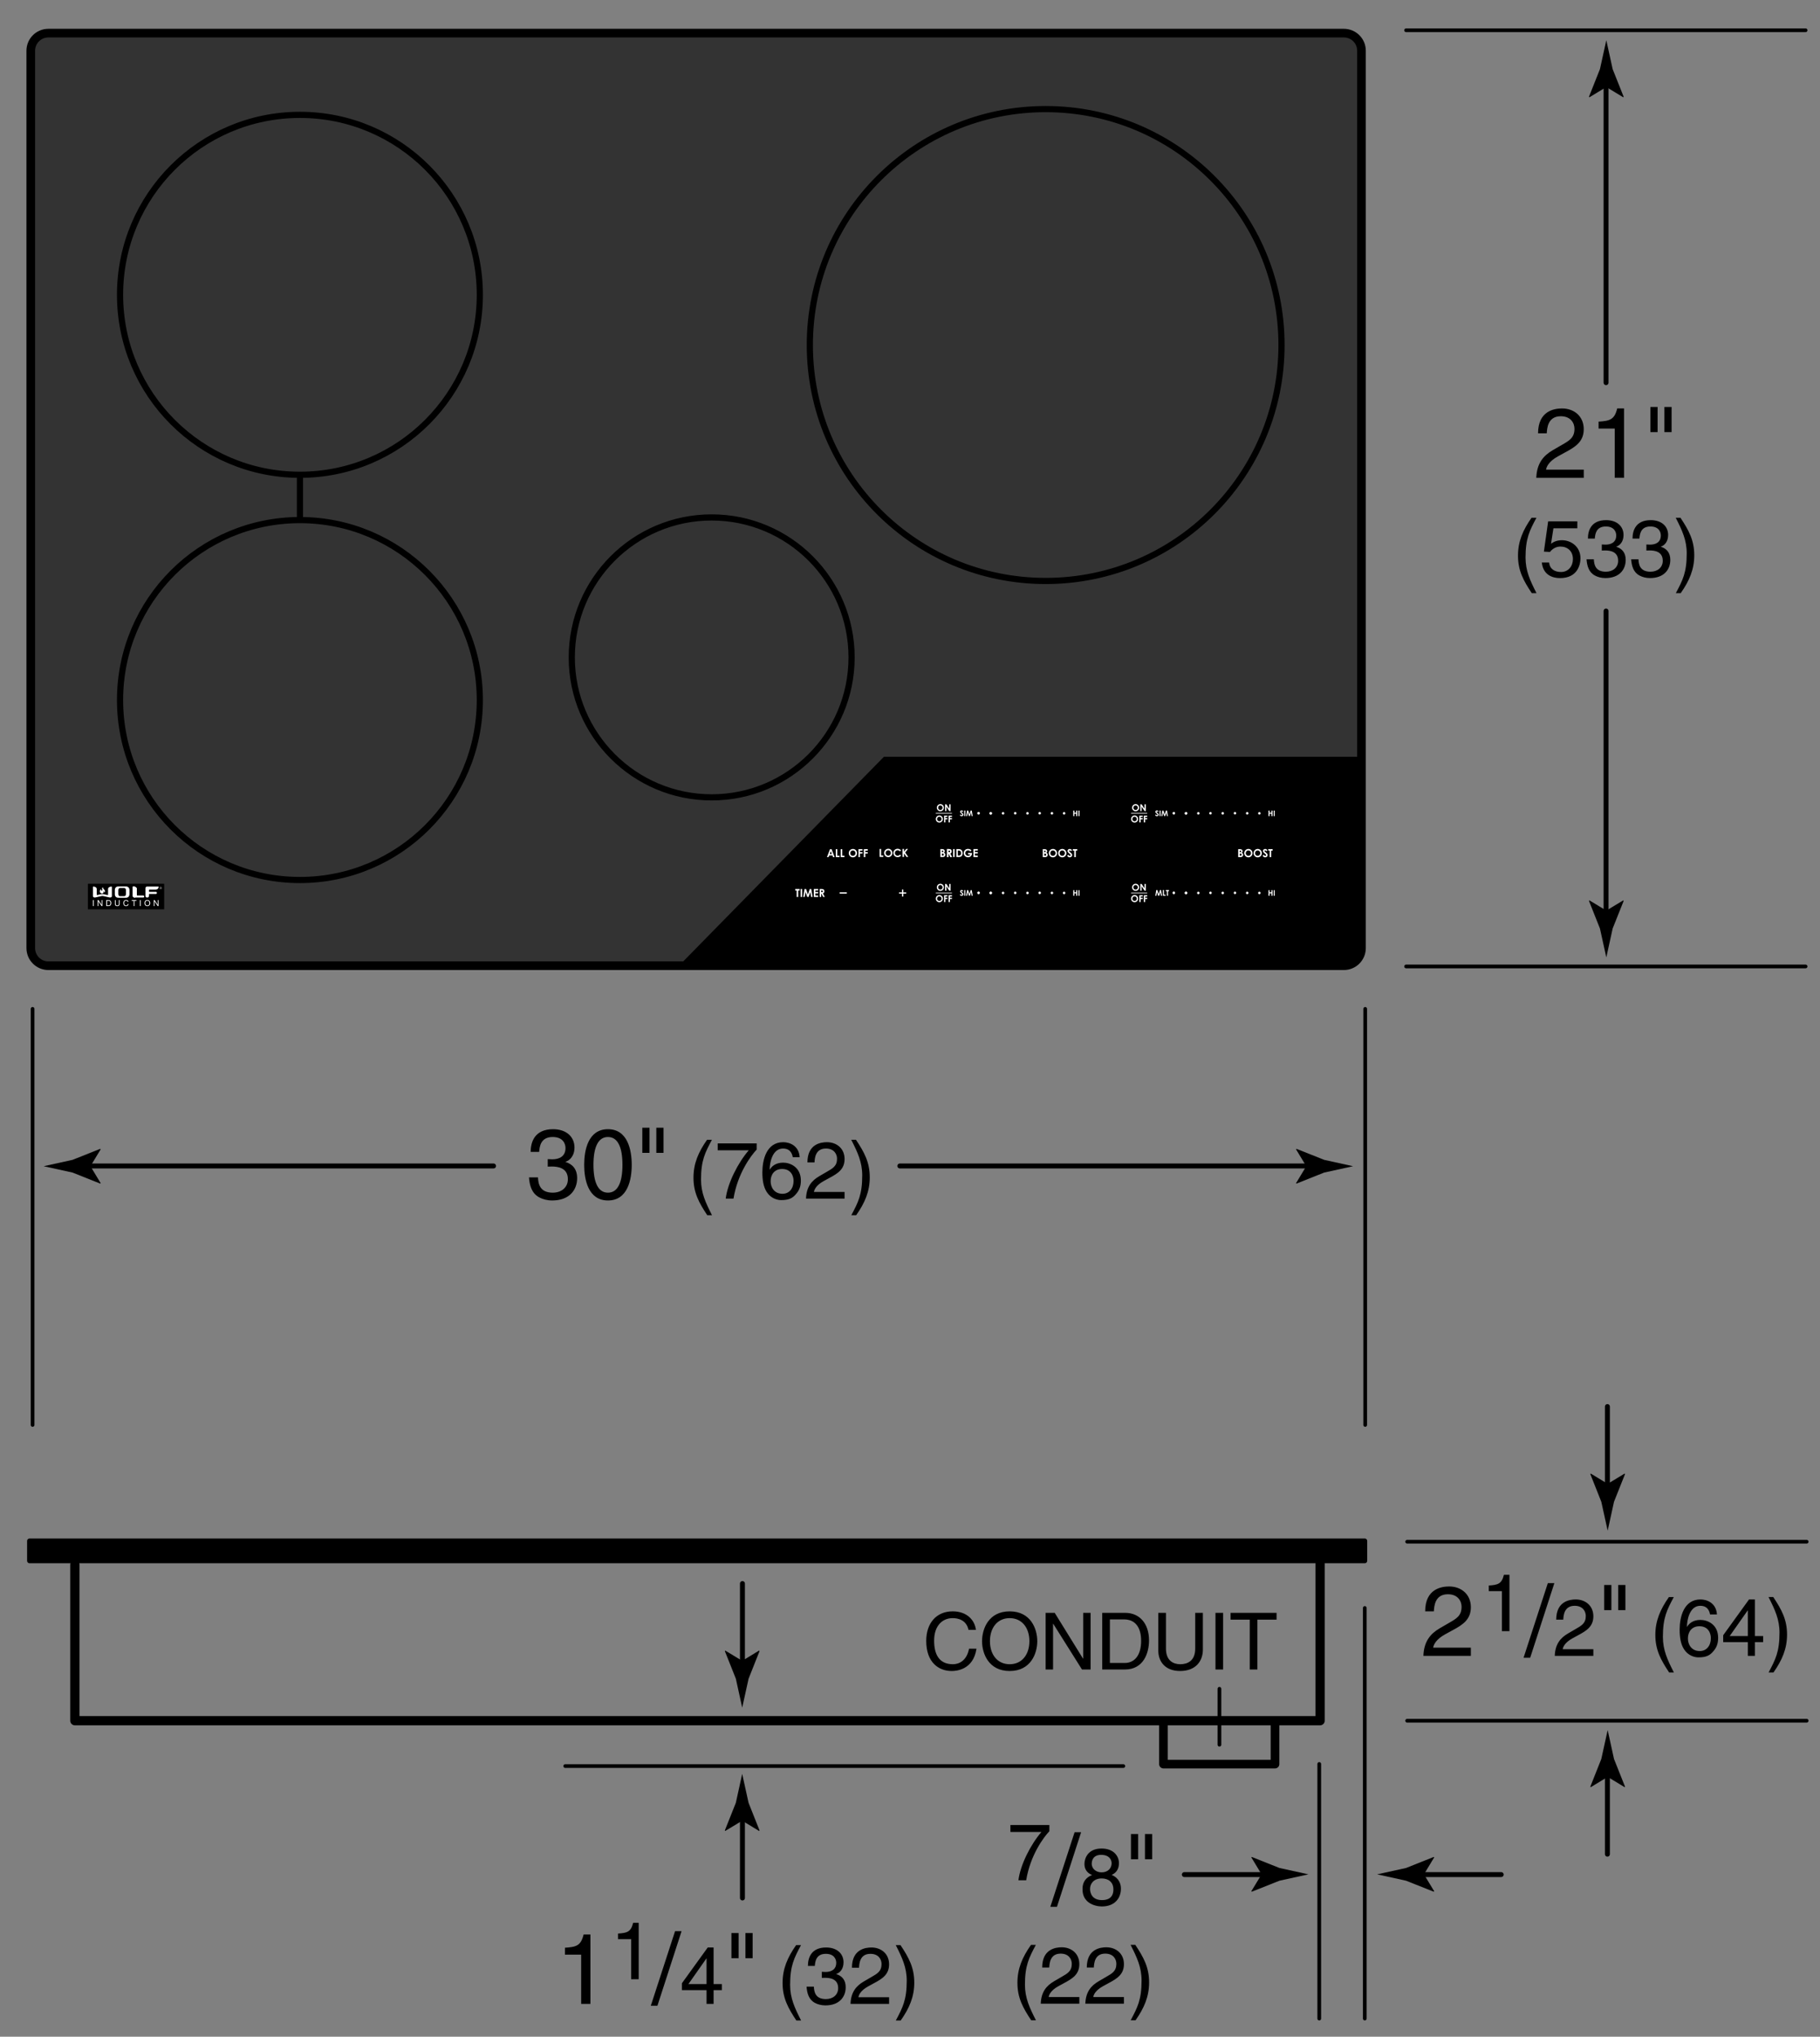 <svg xmlns="http://www.w3.org/2000/svg" width="147.5" height="165"><rect width="100%" height="100%" fill="#808080" stroke="none"/><path fill="#333" stroke="#000" stroke-width=".7" stroke-linecap="round" stroke-linejoin="round" stroke-miterlimit="10" d="M110.34 76.808c0 .787-.638 1.427-1.425 1.427H3.919c-.788 0-1.425-.64-1.425-1.427V4.109c0-.788.638-1.425 1.425-1.425h104.996c.787 0 1.425.638 1.425 1.425v72.699z"/><polygon points="110.33,61.31 71.635,61.31 55.063,78.201 109.588,78.201 110.301,77.408"/><rect x="7.125" y="71.595" fill-rule="evenodd" clip-rule="evenodd" width="6.18" height="2.072"/><path fill="#FFF" d="M12.924 71.939c0-.05.042-.093.095-.093.05 0 .093.042.093.093 0 .052-.042.095-.093.095-.053 0-.095-.043-.095-.095zm.172 0c0-.044-.033-.08-.077-.08-.046 0-.079.035-.079.08 0 .046.033.084.079.084.044 0 .077-.038.077-.084zm-.031.054h-.016l-.029-.05h-.025v.05h-.011v-.104h.044c.029 0 .039.01.039.027 0 .021-.016.027-.033.027l.031.05zm-.05-.058c.016 0 .037.003.037-.02 0-.017-.012-.019-.025-.019h-.031v.039h.019z"/><path fill-rule="evenodd" clip-rule="evenodd" fill="#FFF" d="M8.335 71.875s-.004.076.075.156c.078.082.167.173.05.289 0 0 .012-.077-.037-.113 0 0-.021-.012-.025.011-.005.025.02.139-.098.163-.116.023-.176-.07-.176-.07s-.101-.136.064-.281c0 0-.002.111.042.126.042.014.064-.038.064-.038s.002-.063-.018-.128c-.02-.065.059-.115.059-.115z"/><path fill-rule="evenodd" clip-rule="evenodd" fill="#FFF" d="M9.02 71.823c-.044 0-.263.031-.263.206v.448s.006.044-.054.027c-.06-.018-.319-.067-.319-.067s-.031-.004-.085-.004c-.054 0-.085.004-.085.004s-.259.049-.319.067c-.06.018-.054-.027-.054-.027v-.448c0-.175-.218-.206-.263-.206-.046 0-.046.029-.046.029v.749s0 .112.165.112c0 0 .367-.081.458-.104.089-.021.127-.023.145-.023.017 0 .056.002.145.023.089.022.46.104.46.104.163 0 .163-.112.163-.112v-.749c-.002 0-.002-.029-.048-.029zM11.108 72.548s-.029.002-.029-.04v-.486c0-.177-.218-.2-.263-.2-.048 0-.048.029-.048.029v.749s0 .112.165.112"/><path fill-rule="evenodd" clip-rule="evenodd" fill="#FFF" d="M11.108 72.548s-.029.002-.029-.04v-.486c0-.177-.218-.2-.263-.2-.048 0-.048.029-.048.029v.749s0 .112.165.112"/><path fill-rule="evenodd" clip-rule="evenodd" fill="#FFF" d="M11.108 72.548s-.029.002-.029-.04v-.486c0-.177-.218-.2-.263-.2-.048 0-.048.029-.048.029v.749s0 .112.165.112h.687s.067 0 .067-.081c0-.085-.067-.085-.067-.085h-.512zM12.646 72.42h-.538c-.033 0-.033.031-.033.031v.135s0 .127-.145.127c-.143 0-.143-.127-.143-.127v-.616c0-.147.128-.147.128-.147h.907s.035 0 .035.039c0 .033-.037.207-.248.207l-.5.001c-.033 0-.033.022-.033.022v.141c0 .022.02.02.02.02h.551s.067 0 .067.084c-.001.083-.068.083-.068.083z"/><path fill="#FFF" d="M10.491 72.436s.014.295-.282.295H9.59c-.298 0-.284-.295-.284-.295v-.325s-.014-.298.284-.298h.619c.296 0 .282.298.282.298v.325zm-.284-.308c0-.029 0-.189-.155-.189h-.309c-.155 0-.155.161-.155.189v.286c0 .031 0 .189.155.189h.309c.157 0 .155-.159.155-.189v-.286z"/><g><path fill="#FFF" d="M7.529 73.403v-.485h.066v.485h-.066zM7.914 73.403v-.485h.065l.257.381v-.381h.06v.485h-.065l-.255-.382v.382h-.062zM8.612 73.403v-.485h.168c.039 0 .067.002.087.006.029.006.052.019.071.036.025.02.044.048.058.082.012.033.02.072.02.115 0 .037-.006.07-.014.099-.008.028-.02.051-.033.07-.014.019-.029.033-.044.044-.016.01-.037.02-.058.024-.023.006-.05.008-.078.008h-.177zm.066-.058h.104c.031 0 .056-.002.075-.009.018-.006.033-.014.044-.026.014-.013.025-.034.035-.06.008-.026.012-.056.012-.093 0-.051-.008-.09-.025-.118-.016-.026-.037-.046-.06-.055-.018-.006-.046-.01-.083-.01h-.102v.371zM9.631 72.917h.064v.28c0 .048-.006.088-.018.117-.01.029-.029.052-.058.07-.029.019-.067.026-.114.026s-.083-.007-.112-.023-.05-.038-.062-.067c-.014-.03-.019-.07-.019-.123v-.28h.063v.28c0 .042.006.073.012.093.008.019.021.036.041.048.02.01.042.015.072.015.046 0 .081-.011.101-.033.021-.021.031-.062.031-.123v-.28zM10.356 73.232l.066.016c-.014.054-.039.095-.074.122-.035.027-.077.041-.127.041-.052 0-.095-.009-.128-.031-.033-.021-.06-.053-.077-.094-.016-.04-.025-.082-.025-.128 0-.051.011-.095.029-.134.02-.037.048-.067.083-.085.037-.02.076-.031.118-.031.05 0 .091.013.124.038.033.026.056.059.07.105l-.064.015c-.012-.037-.029-.061-.05-.078-.021-.016-.048-.023-.079-.023-.039 0-.07.008-.095.026-.025.018-.042.042-.052.073-.012.03-.016.061-.016.092 0 .042.006.078.018.109.012.031.031.054.056.069.025.016.054.023.083.023.037 0 .068-.01.091-.031.024-.022.041-.052.049-.094zM10.832 73.403v-.429h-.161v-.057h.387v.057h-.162v.429h-.064zM11.342 73.403v-.485h.063v.485h-.063zM11.708 73.167c0-.083.023-.145.064-.191.044-.046.101-.068.168-.068.046 0 .085.012.122.033.037.022.063.051.083.09s.029.081.029.13-.009.094-.031.132c-.02.039-.048.067-.085.088-.035.021-.076.03-.118.03-.044 0-.085-.009-.122-.032-.037-.022-.064-.052-.083-.092-.018-.037-.027-.079-.027-.12zm.065 0c0 .058.015.104.048.138.031.036.069.051.118.051s.089-.016.12-.051c.031-.034.046-.083.046-.145 0-.039-.006-.073-.02-.104-.014-.029-.033-.052-.058-.068-.027-.017-.056-.024-.089-.024-.044 0-.083.014-.116.045-.031.033-.049.086-.049.158zM12.463 73.403v-.485h.066l.255.381v-.381h.062v.485h-.065l-.257-.382v.382h-.061z"/></g><g fill="none" stroke="#000" stroke-width=".5" stroke-linejoin="round" stroke-miterlimit="10"><path stroke-linecap="round" d="M38.887 23.884c0-8.051-6.528-14.578-14.58-14.578-8.051 0-14.578 6.527-14.578 14.578s6.527 14.579 14.578 14.579c8.052 0 14.58-6.527 14.58-14.579h0zM38.887 56.713c0-8.052-6.528-14.579-14.58-14.579-8.051 0-14.578 6.527-14.578 14.579 0 8.051 6.527 14.579 14.578 14.579 8.052 0 14.58-6.528 14.58-14.579h0zM69.016 53.257c0-6.263-5.077-11.338-11.339-11.338-6.262 0-11.338 5.076-11.338 11.338s5.077 11.339 11.338 11.339c6.262 0 11.339-5.076 11.339-11.339h0zM103.859 27.953c0-10.558-8.558-19.115-19.113-19.115-10.557 0-19.114 8.557-19.114 19.115 0 10.555 8.557 19.113 19.114 19.113 10.556 0 19.113-8.558 19.113-19.113h0z"/><line x1="24.308" y1="42.12" x2="24.308" y2="38.463"/></g><g fill="#FFF"><path fill-rule="evenodd" clip-rule="evenodd" d="M66.429 72.018h.13c.071 0 .122.008.152.021.031.013.055.033.074.062.019.03.027.065.027.104 0 .043-.01.079-.029.106-.021.03-.051.051-.092.065l.152.288h-.134l-.146-.274h-.011v.274h-.124v-.646zm.124.255h.039c.039 0 .065-.007.081-.016.014-.012.021-.028.021-.051 0-.016-.002-.028-.012-.038-.006-.009-.015-.019-.029-.02-.01-.005-.034-.01-.065-.01h-.034v.135z"/><polygon fill-rule="evenodd" clip-rule="evenodd" points="65.954,72.018 66.306,72.018 66.306,72.139 66.076,72.139 66.076,72.258 66.306,72.258 66.306,72.376 66.076,72.376 66.076,72.545 66.306,72.545 66.306,72.666 65.954,72.666"/><polygon fill-rule="evenodd" clip-rule="evenodd" points="65.206,72.018 65.327,72.018 65.476,72.471 65.627,72.018 65.746,72.018 65.855,72.666 65.737,72.666 65.666,72.258 65.53,72.666 65.421,72.666 65.287,72.258 65.215,72.666 65.095,72.666"/><rect x="64.883" y="72.018" fill-rule="evenodd" clip-rule="evenodd" width=".122" height=".648"/><polyline fill-rule="evenodd" clip-rule="evenodd" points="64.565,72.142 64.451,72.142 64.451,72.018 64.807,72.018 64.807,72.142 64.691,72.142 64.691,72.666 64.565,72.666"/><polygon fill-rule="evenodd" clip-rule="evenodd" points="73.44,72.294 73.202,72.294 73.202,72.062 73.099,72.062 73.099,72.294 72.86,72.294 72.86,72.398 73.099,72.398 73.099,72.635 73.202,72.635 73.202,72.398 73.44,72.398"/><rect x="68.049" y="72.29" fill-rule="evenodd" clip-rule="evenodd" width=".582" height=".104"/><path d="M67.268 68.793h.125l.248.646h-.126l-.049-.136h-.265l-.051.136h-.129l.247-.646zm.063.17l-.086.223h.172l-.086-.223zM67.736 68.793h.123v.527h.18v.119h-.303v-.646zM68.132 68.793h.123v.527h.179v.119h-.302v-.646zM69.123 68.777c.09 0 .17.032.235.097.067.068.099.149.099.244 0 .093-.032.172-.098.24-.063.065-.143.097-.236.097-.096 0-.178-.035-.242-.1-.062-.066-.095-.148-.095-.239 0-.06.014-.118.043-.169.03-.053.073-.096.123-.123.055-.033.11-.047.171-.047zm-.002.12c-.06 0-.11.021-.151.061-.041.042-.061.095-.061.159 0 .07.025.128.076.17.041.032.086.048.137.048.059 0 .108-.021.151-.063.039-.042.06-.095.06-.158 0-.06-.021-.114-.06-.156-.042-.04-.092-.061-.152-.061zM69.575 68.793h.32v.119h-.2v.118h.2v.119h-.2v.29h-.12v-.646zM70.006 68.793h.321v.119h-.198v.118h.198v.119h-.198v.29h-.123v-.646z"/><g><path fill-rule="evenodd" clip-rule="evenodd" d="M77.812 65.767c0 .021.006.044.02.064.017.021.047.054.097.093.026.021.042.038.048.046.01.012.012.021.012.033 0 .009-.005.021-.014.028-.011.009-.022.014-.039.014-.028 0-.053-.021-.075-.06l-.071.043c.017.035.037.058.06.075.025.016.054.023.085.023.041 0 .075-.012.1-.037.027-.023.039-.053.039-.091 0-.021-.003-.035-.01-.053-.008-.017-.02-.033-.038-.051-.006-.007-.027-.023-.061-.051-.034-.03-.054-.048-.061-.058-.008-.007-.01-.014-.01-.023 0-.007.005-.014.012-.019.006-.007.016-.009.028-.009.023 0 .045.016.067.046l.065-.056c-.025-.028-.046-.046-.067-.058-.02-.01-.042-.017-.064-.017-.036 0-.065.012-.087.035-.025.025-.036.053-.036.083z"/><rect x="78.15" y="65.663" fill-rule="evenodd" clip-rule="evenodd" width=".086" height=".452"/><polygon fill-rule="evenodd" clip-rule="evenodd" points="78.376,65.663 78.298,66.115 78.382,66.115 78.432,65.83 78.528,66.115 78.602,66.115 78.697,65.83 78.746,66.115 78.829,66.115 78.753,65.663 78.671,65.663 78.562,65.979 78.461,65.663"/><circle fill-rule="evenodd" clip-rule="evenodd" cx="79.308" cy="65.89" r=".101"/><path d="M79.408 65.89c0-.057-.043-.104-.1-.104s-.102.046-.102.104"/><circle fill-rule="evenodd" clip-rule="evenodd" cx="80.294" cy="65.89" r=".101"/><circle cx="80.294" cy="65.89" r=".101"/><circle fill-rule="evenodd" clip-rule="evenodd" cx="81.292" cy="65.89" r=".101"/><circle fill-rule="evenodd" clip-rule="evenodd" cx="82.277" cy="65.884" r=".102"/><circle fill-rule="evenodd" clip-rule="evenodd" cx="83.27" cy="65.89" r=".102"/><circle fill-rule="evenodd" clip-rule="evenodd" cx="84.26" cy="65.882" r=".102"/><circle fill-rule="evenodd" clip-rule="evenodd" cx="85.253" cy="65.888" r=".102"/><circle fill-rule="evenodd" clip-rule="evenodd" cx="86.239" cy="65.89" r=".101"/><polygon fill-rule="evenodd" clip-rule="evenodd" points="86.981,65.666 86.981,66.118 87.069,66.118 87.069,65.92 87.219,65.92 87.219,66.118 87.309,66.118 87.309,65.666 87.219,65.666 87.219,65.837 87.069,65.837 87.069,65.666"/><rect x="87.402" y="65.666" fill-rule="evenodd" clip-rule="evenodd" width=".086" height=".452"/><g><path d="M76.211 65.145c.077 0 .144.025.201.083.055.056.084.125.084.207 0 .08-.029.146-.084.202-.055.055-.121.083-.201.083-.082 0-.151-.028-.205-.086-.054-.055-.083-.125-.083-.201 0-.051.014-.102.04-.147.026-.042.061-.078.105-.104.044-.025.092-.037.143-.037zm-.002.103c-.049 0-.093.019-.127.05-.034.038-.052.084-.052.137 0 .06.023.106.065.144.035.028.075.042.116.042.051 0 .093-.019.127-.053.035-.038.053-.082.053-.135 0-.051-.019-.096-.053-.132-.035-.035-.078-.053-.129-.053zM76.594 65.159h.101l.236.36v-.36h.104v.548h-.1l-.236-.36v.36h-.104v-.548zM76.128 66.062c.077 0 .143.028.199.083.056.056.085.125.085.207 0 .08-.029.149-.085.204-.053.056-.121.084-.199.084-.084 0-.151-.031-.207-.086-.053-.058-.081-.125-.081-.204 0-.051.012-.1.039-.144.024-.044.06-.079.104-.104.044-.027.093-.04.145-.04zm-.003.102c-.049 0-.093.019-.127.053s-.051.082-.051.134c0 .063.021.109.066.144.032.028.071.042.116.042.049 0 .09-.017.128-.053.033-.038.052-.08.052-.133 0-.051-.02-.098-.054-.134-.037-.034-.08-.053-.13-.053zM76.511 66.075h.274v.103h-.169v.1h.169v.1h-.169v.249h-.104v-.552zM76.878 66.075h.272v.103h-.169v.1h.169v.1h-.169v.249h-.104v-.552z"/><rect x="75.841" y="65.863" width="1.31" height=".055"/></g></g><g><path fill-rule="evenodd" clip-rule="evenodd" d="M93.636 65.767c0 .021.007.044.021.064.016.021.047.054.097.093.026.021.042.038.048.046.01.012.012.021.012.033 0 .009-.004.021-.014.028-.01.009-.021.014-.038.014-.028 0-.054-.021-.075-.06l-.07.043c.016.035.036.058.059.075.025.016.055.023.086.023.041 0 .075-.012.1-.037.027-.023.039-.053.039-.091 0-.021-.004-.035-.01-.053-.01-.017-.021-.033-.038-.051-.006-.007-.027-.023-.062-.051-.033-.03-.054-.048-.061-.058-.008-.007-.01-.014-.01-.023 0-.007.005-.014.012-.019.007-.007.017-.009.028-.009.022 0 .046.016.066.046l.065-.056c-.025-.028-.046-.046-.067-.058-.019-.01-.042-.017-.063-.017-.036 0-.064.012-.088.035-.026.025-.037.053-.037.083z"/><rect x="93.975" y="65.663" fill-rule="evenodd" clip-rule="evenodd" width=".086" height=".452"/><polygon fill-rule="evenodd" clip-rule="evenodd" points="94.201,65.663 94.123,66.115 94.206,66.115 94.256,65.83 94.352,66.115 94.427,66.115 94.521,65.83 94.57,66.115 94.654,66.115 94.578,65.663 94.495,65.663 94.387,65.979 94.285,65.663"/><circle fill-rule="evenodd" clip-rule="evenodd" cx="95.132" cy="65.89" r=".101"/><path d="M95.232 65.89c0-.057-.043-.104-.1-.104s-.102.046-.102.104"/><circle fill-rule="evenodd" clip-rule="evenodd" cx="96.119" cy="65.89" r=".102"/><circle cx="96.119" cy="65.89" r=".102"/><circle fill-rule="evenodd" clip-rule="evenodd" cx="97.117" cy="65.89" r=".101"/><circle fill-rule="evenodd" clip-rule="evenodd" cx="98.102" cy="65.884" r=".101"/><circle fill-rule="evenodd" clip-rule="evenodd" cx="99.094" cy="65.89" r=".102"/><path fill-rule="evenodd" clip-rule="evenodd" d="M100.084 65.78c-.054 0-.098.046-.098.104 0 .054.044.1.098.1.058 0 .104-.045.104-.1 0-.057-.046-.104-.104-.104z"/><circle fill-rule="evenodd" clip-rule="evenodd" cx="101.077" cy="65.888" r=".102"/><circle fill-rule="evenodd" clip-rule="evenodd" cx="102.064" cy="65.89" r=".1"/><polygon fill-rule="evenodd" clip-rule="evenodd" points="102.806,65.666 102.806,66.118 102.895,66.118 102.895,65.92 103.044,65.92 103.044,66.118 103.133,66.118 103.133,65.666 103.044,65.666 103.044,65.837 102.895,65.837 102.895,65.666"/><rect x="103.228" y="65.666" fill-rule="evenodd" clip-rule="evenodd" width=".086" height=".452"/><g><path d="M92.035 65.145c.078 0 .145.025.201.083.056.056.084.125.084.207 0 .08-.028.146-.084.202-.055.055-.12.083-.201.083-.08 0-.15-.028-.204-.086-.054-.055-.083-.125-.083-.201 0-.051.014-.102.039-.147.026-.042.061-.078.105-.104.044-.025.092-.037.143-.037zm-.002.103c-.049 0-.092.019-.126.05-.034.038-.052.084-.052.137 0 .06.023.106.064.144.035.028.074.042.115.042.052 0 .094-.019.129-.053.034-.038.053-.082.053-.135 0-.051-.019-.096-.053-.132-.036-.035-.079-.053-.13-.053zM92.418 65.159h.102l.235.36v-.36h.104v.548h-.1l-.235-.36v.36h-.105v-.548zM91.953 66.062c.076 0 .143.028.199.083.056.056.084.125.084.207 0 .08-.028.149-.084.204-.054.056-.121.084-.199.084-.084 0-.151-.031-.207-.086-.054-.058-.08-.125-.08-.204 0-.051.012-.1.038-.144.024-.044.06-.079.104-.104.044-.027.092-.04.145-.04zm-.004.102c-.049 0-.092.019-.127.053s-.051.082-.051.134c0 .063.021.109.064.144.033.028.072.042.117.042.049 0 .09-.017.127-.053.033-.038.053-.08.053-.133 0-.051-.02-.098-.055-.134-.034-.034-.077-.053-.128-.053zM92.336 66.075h.273v.103h-.17v.1h.17v.1h-.17v.249h-.104v-.552zM92.703 66.075h.272v.103h-.169v.1h.169v.1h-.169v.249h-.104v-.552z"/><rect x="91.666" y="65.863" width="1.31" height=".055"/></g></g><g><path d="M93.709 72.107h.088l.107.325.108-.325h.085l.078.464h-.085l-.048-.292-.099.292h-.08l-.098-.292-.049.292h-.086l.079-.464zM94.247 72.107h.088v.381h.128v.083h-.216v-.464zM94.658 72.571h-.09v-.376h-.084v-.088h.256v.088h-.082"/><g><circle fill-rule="evenodd" clip-rule="evenodd" cx="95.132" cy="72.34" r=".101"/><path d="M95.232 72.34c0-.057-.043-.104-.1-.104s-.102.046-.102.104"/><circle fill-rule="evenodd" clip-rule="evenodd" cx="96.119" cy="72.34" r=".102"/><circle cx="96.119" cy="72.34" r=".102"/><circle fill-rule="evenodd" clip-rule="evenodd" cx="97.117" cy="72.34" r=".101"/><circle fill-rule="evenodd" clip-rule="evenodd" cx="98.102" cy="72.334" r=".101"/><circle fill-rule="evenodd" clip-rule="evenodd" cx="99.094" cy="72.34" r=".102"/><path fill-rule="evenodd" clip-rule="evenodd" d="M100.084 72.231c-.054 0-.098.046-.098.104 0 .054.044.1.098.1.058 0 .104-.045.104-.1 0-.058-.046-.104-.104-.104z"/><circle fill-rule="evenodd" clip-rule="evenodd" cx="101.077" cy="72.338" r=".101"/><circle fill-rule="evenodd" clip-rule="evenodd" cx="102.064" cy="72.34" r=".1"/><polygon fill-rule="evenodd" clip-rule="evenodd" points="102.806,72.116 102.806,72.568 102.895,72.568 102.895,72.371 103.044,72.371 103.044,72.568 103.133,72.568 103.133,72.116 103.044,72.116 103.044,72.288 102.895,72.288 102.895,72.116"/><rect x="103.228" y="72.116" fill-rule="evenodd" clip-rule="evenodd" width=".086" height=".453"/><g><path d="M92.035 71.596c.078 0 .145.025.201.083.056.056.084.126.084.207 0 .079-.028.146-.084.202-.055.055-.12.083-.201.083-.08 0-.15-.028-.204-.086-.054-.055-.083-.125-.083-.201 0-.051.014-.103.039-.147.026-.042.061-.078.105-.104.044-.026.092-.037.143-.037zm-.002.102c-.049 0-.092.018-.126.05-.034.038-.052.084-.052.137 0 .06.023.106.064.144.035.028.074.042.115.042.052 0 .094-.019.129-.053.034-.038.053-.081.053-.134 0-.051-.019-.096-.053-.132-.036-.036-.079-.054-.13-.054zM92.418 71.609h.102l.235.359v-.359h.104v.548h-.1l-.235-.359v.359h-.105v-.548zM91.953 72.512c.076 0 .143.028.199.083.056.056.084.126.084.207 0 .079-.028.149-.084.204-.054.056-.121.084-.199.084-.084 0-.151-.031-.207-.086-.054-.058-.08-.126-.08-.204 0-.051.012-.101.038-.144.024-.044.06-.079.104-.104.044-.026.092-.04.145-.04zm-.004.103c-.049 0-.092.018-.127.053s-.051.081-.051.134c0 .063.021.109.064.144.033.028.072.042.117.042.049 0 .09-.017.127-.053.033-.038.053-.079.053-.132 0-.051-.02-.098-.055-.134-.034-.036-.077-.054-.128-.054zM92.336 72.526h.273v.103h-.17v.1h.17v.099h-.17v.249h-.104v-.551zM92.703 72.526h.272v.103h-.169v.1h.169v.099h-.169v.249h-.104v-.551z"/><rect x="91.666" y="72.313" width="1.31" height=".055"/></g></g></g><g><path fill-rule="evenodd" clip-rule="evenodd" d="M77.812 72.217c0 .021.006.044.02.065.017.021.047.054.097.093.026.021.042.038.048.046.01.012.012.021.012.033 0 .01-.005.021-.014.028-.011.008-.022.013-.039.013-.028 0-.053-.02-.075-.06l-.071.043c.017.035.037.058.06.074.025.017.054.023.085.023.041 0 .075-.012.1-.037.027-.023.039-.053.039-.091 0-.02-.003-.035-.01-.053-.008-.016-.02-.033-.038-.051-.006-.006-.027-.023-.061-.051-.034-.03-.054-.048-.061-.058-.008-.007-.01-.014-.01-.023 0-.007.005-.014.012-.018.006-.007.016-.009.028-.009.023 0 .045.015.067.046l.065-.056c-.025-.028-.046-.046-.067-.058-.02-.01-.042-.017-.064-.017-.036 0-.065.012-.087.035-.025.025-.036.054-.036.083z"/><rect x="78.15" y="72.113" fill-rule="evenodd" clip-rule="evenodd" width=".086" height=".453"/><polygon fill-rule="evenodd" clip-rule="evenodd" points="78.376,72.113 78.298,72.565 78.382,72.565 78.432,72.28 78.528,72.565 78.602,72.565 78.697,72.28 78.746,72.565 78.829,72.565 78.753,72.113 78.671,72.113 78.562,72.429 78.461,72.113"/><circle fill-rule="evenodd" clip-rule="evenodd" cx="79.308" cy="72.34" r=".101"/><path d="M79.408 72.34c0-.057-.043-.104-.1-.104s-.102.046-.102.104"/><circle fill-rule="evenodd" clip-rule="evenodd" cx="80.294" cy="72.34" r=".101"/><circle cx="80.294" cy="72.34" r=".101"/><circle fill-rule="evenodd" clip-rule="evenodd" cx="81.292" cy="72.34" r=".101"/><circle fill-rule="evenodd" clip-rule="evenodd" cx="82.277" cy="72.334" r=".102"/><circle fill-rule="evenodd" clip-rule="evenodd" cx="83.27" cy="72.34" r=".102"/><circle fill-rule="evenodd" clip-rule="evenodd" cx="84.26" cy="72.333" r=".102"/><circle fill-rule="evenodd" clip-rule="evenodd" cx="85.253" cy="72.338" r=".101"/><circle fill-rule="evenodd" clip-rule="evenodd" cx="86.239" cy="72.34" r=".101"/><polygon fill-rule="evenodd" clip-rule="evenodd" points="86.981,72.116 86.981,72.568 87.069,72.568 87.069,72.371 87.219,72.371 87.219,72.568 87.309,72.568 87.309,72.116 87.219,72.116 87.219,72.288 87.069,72.288 87.069,72.116"/><rect x="87.402" y="72.116" fill-rule="evenodd" clip-rule="evenodd" width=".086" height=".453"/><g><path d="M76.211 71.596c.077 0 .144.025.201.083.055.056.084.126.084.207 0 .079-.029.146-.084.202-.055.055-.121.083-.201.083-.082 0-.151-.028-.205-.086-.054-.055-.083-.125-.083-.201 0-.051.014-.103.04-.147.026-.042.061-.078.105-.104.044-.026.092-.037.143-.037zm-.002.102c-.049 0-.093.018-.127.05-.034.038-.052.084-.052.137 0 .06.023.106.065.144.035.028.075.042.116.042.051 0 .093-.019.127-.053.035-.038.053-.081.053-.134 0-.051-.019-.096-.053-.132-.035-.036-.078-.054-.129-.054zM76.594 71.609h.101l.236.359v-.359h.104v.548h-.1l-.236-.359v.359h-.104v-.548zM76.128 72.512c.077 0 .143.028.199.083.056.056.085.126.085.207 0 .079-.029.149-.085.204-.053.056-.121.084-.199.084-.084 0-.151-.031-.207-.086-.053-.058-.081-.126-.081-.204 0-.051.012-.101.039-.144.024-.044.06-.079.104-.104.044-.026.093-.04.145-.04zm-.003.103c-.049 0-.093.018-.127.053-.035.035-.051.081-.051.134 0 .063.021.109.066.144.032.028.071.042.116.042.049 0 .09-.017.128-.053.033-.038.052-.079.052-.132 0-.051-.02-.098-.054-.134-.037-.036-.08-.054-.13-.054zM76.511 72.526h.274v.103h-.169v.1h.169v.099h-.169v.249h-.104v-.551zM76.878 72.526h.272v.103h-.169v.1h.169v.099h-.169v.249h-.104v-.551z"/><rect x="75.841" y="72.313" width="1.31" height=".055"/></g></g><polygon points="71.409,69.134 71.409,69.064 71.409,68.776 71.288,68.776 71.288,69.303 71.288,69.338 71.288,69.422 71.587,69.422 71.587,69.338 71.587,69.306 71.409,69.306 71.409,69.303"/><path d="M71.781 69.167c-.005-.019-.007-.042-.007-.065 0-.025.002-.048.009-.07.01-.035.027-.062.051-.088.042-.042.092-.063.151-.063s.109.021.151.066c.042.042.063.095.063.155 0 .062-.021.114-.061.155-.021.021-.042.035-.067.046-.005 0-.01.003-.012.005h-.004c-.011.005-.02.007-.03.01-.012.002-.023.002-.038.002-.03 0-.059-.005-.085-.017-.018-.008-.035-.018-.051-.032-.035-.027-.058-.063-.07-.104m-.125 0c.01.05.03.095.061.136.006.012.018.023.027.035h.003c.064.067.144.103.241.103.093 0 .172-.035.237-.1.001 0 .003-.003.005-.003.01-.012.019-.023.029-.035.034-.046.054-.1.062-.157.001-.014.002-.028.002-.042v-.002-.007c-.001-.014-.002-.028-.004-.042-.01-.075-.042-.138-.096-.192-.064-.068-.144-.1-.235-.1-.061 0-.117.015-.169.046-.052.03-.095.069-.124.123-.018.03-.032.065-.038.102-.003.017-.006.033-.006.051v.03c0 .019.003.038.005.054zM72.408 69.144c.005.06.025.113.058.159.009.012.019.023.029.035.001.003.004.003.006.005.064.062.145.098.245.098.056 0 .104-.01.146-.028.038-.014.074-.04.113-.074.008-.009.015-.017.022-.023l-.011-.012-.073-.074c-.036.035-.067.061-.097.072-.002 0-.003 0-.004.002-.028.012-.06.019-.095.019-.034 0-.062-.007-.093-.019-.008-.005-.015-.006-.021-.011-.035-.017-.06-.043-.08-.077-.018-.035-.027-.071-.027-.116 0-.06.02-.114.062-.156.042-.042.096-.063.155-.063.075 0 .139.031.198.091l.087-.081c-.037-.042-.079-.072-.127-.095-.049-.023-.102-.035-.155-.035-.062 0-.121.015-.174.046-.056.03-.098.069-.126.12-.023.038-.037.081-.042.128-.003.014-.003.028-.003.044.004.014.004.03.007.045"/><polygon points="73.139,68.776 73.139,69.081 73.139,69.116 73.139,69.303 73.139,69.338 73.139,69.422 73.264,69.422 73.264,69.327 73.264,69.313 73.264,69.162 73.264,69.136 73.463,69.422 73.609,69.422 73.472,69.227 73.395,69.113 73.361,69.064 73.586,68.776 73.438,68.776 73.264,69 73.264,68.776"/></g><g fill="#FFF"><polygon fill-rule="evenodd" clip-rule="evenodd" points="78.893,68.786 79.245,68.786 79.245,68.905 79.014,68.905 79.014,69.024 79.245,69.024 79.245,69.142 79.014,69.142 79.014,69.311 79.245,69.311 79.245,69.432 78.893,69.432"/><path fill-rule="evenodd" clip-rule="evenodd" d="M78.732 68.892l-.086.086c-.056-.058-.119-.087-.192-.087-.062 0-.116.02-.16.064-.042.042-.063.093-.063.152 0 .063.021.116.066.158.045.044.099.067.165.067.042 0 .077-.01.108-.027.027-.018.052-.046.069-.083h-.188v-.116h.325l.002.026c0 .057-.015.11-.045.162-.029.051-.067.088-.114.116-.046.026-.101.04-.164.04-.066 0-.126-.013-.18-.044-.053-.027-.095-.069-.125-.124-.031-.053-.045-.112-.045-.174 0-.086.028-.16.084-.224.067-.073.154-.112.263-.112.055 0 .108.011.158.031.042.015.083.046.122.089zM77.507 68.786h.145c.095 0 .164.012.21.035.045.023.083.061.112.113.029.052.044.114.044.185 0 .049-.009.096-.025.137-.016.042-.039.077-.068.104-.029.025-.062.046-.096.055-.034.012-.093.017-.177.017h-.147v-.646zm.121.118v.407h.057c.056 0 .098-.007.123-.018.025-.014.046-.035.062-.065.017-.03.024-.068.024-.112 0-.068-.019-.122-.058-.16-.035-.034-.089-.051-.167-.051h-.041z"/><polyline fill-rule="evenodd" clip-rule="evenodd" points="77.245,68.786 77.368,68.786 77.368,69.432 77.245,69.432"/><path fill-rule="evenodd" clip-rule="evenodd" d="M76.74 68.786h.131c.071 0 .122.006.152.02.031.011.054.033.073.062.019.03.027.065.027.104 0 .044-.009.08-.03.106-.02.031-.051.051-.093.066l.154.287h-.134l-.145-.274h-.012v.274h-.123v-.645zm.123.253h.039c.04 0 .068-.006.082-.015.015-.012.023-.028.023-.051 0-.014-.005-.027-.012-.037-.006-.01-.016-.02-.03-.023-.012-.004-.035-.007-.068-.007h-.034v.133z"/><path d="M76.74 68.786h.131c.071 0 .122.006.152.02.031.011.054.033.073.062.019.03.027.065.027.104 0 .044-.009.08-.03.106-.02.031-.051.051-.093.066l.154.287h-.134m-.145-.273h-.012v.274h-.123m.123-.393h.039c.04 0 .068-.006.082-.015.015-.012.023-.028.023-.051 0-.014-.005-.027-.012-.037-.006-.01-.016-.02-.03-.023-.012-.004-.035-.007-.068-.007h-.034v.133z"/><path fill-rule="evenodd" clip-rule="evenodd" d="M76.21 69.432v-.646h.102c.058 0 .102.003.129.011.038.012.069.03.091.058.023.027.035.06.035.099 0 .024-.004.047-.015.065-.01.021-.027.04-.05.058.039.019.068.041.086.069.018.028.026.06.026.099 0 .036-.008.069-.027.1-.02.029-.043.051-.073.065-.03.016-.07.022-.123.022h-.181zm.123-.529v.137h.027c.03 0 .052-.008.065-.021.016-.013.023-.029.023-.051 0-.019-.007-.036-.022-.047-.013-.012-.034-.018-.063-.018h-.03zm0 .246v.166h.03c.051 0 .086-.006.104-.019.017-.012.026-.032.026-.056 0-.028-.011-.05-.031-.066s-.055-.025-.104-.025h-.025z"/></g><g><path fill="#FFF" d="M84.51 69.438v-.646h.1c.06 0 .104.003.129.011.039.011.07.03.093.058.023.027.035.06.035.098 0 .024-.006.048-.017.066-.009.021-.026.04-.051.058.039.019.068.041.088.069.018.028.025.06.025.098 0 .036-.008.07-.027.1-.019.029-.043.051-.072.066-.029.016-.071.022-.123.022h-.18zm.122-.529v.137h.026c.029 0 .053-.008.066-.021.015-.013.022-.029.022-.051 0-.019-.008-.036-.021-.047-.014-.013-.035-.018-.063-.018h-.03zm0 .245v.167h.03c.051 0 .086-.006.104-.02.017-.011.024-.032.024-.056 0-.028-.008-.05-.03-.066-.021-.016-.054-.025-.104-.025h-.024zM85.335 68.775c.093 0 .17.034.237.1.064.067.098.146.098.243 0 .093-.033.174-.098.239-.064.065-.144.098-.236.098-.096 0-.177-.033-.242-.1-.062-.067-.096-.148-.096-.239 0-.062.016-.119.045-.172.029-.051.071-.093.123-.123.053-.03.109-.046.169-.046zm-.001.121c-.059 0-.11.019-.15.061-.041.042-.062.096-.062.16 0 .071.025.128.077.169.041.033.084.049.137.049.059 0 .108-.021.15-.064.041-.042.062-.095.062-.157 0-.061-.021-.113-.062-.156-.042-.041-.093-.062-.152-.062zM86.091 68.775c.092 0 .171.034.235.1.066.067.1.146.1.243 0 .093-.033.174-.098.239-.064.065-.145.098-.237.098-.095 0-.176-.033-.241-.1-.062-.067-.096-.148-.096-.239 0-.062.016-.119.045-.172.03-.051.07-.093.123-.123.053-.03.109-.046.169-.046zm-.002.121c-.059 0-.108.019-.149.061-.041.042-.061.096-.061.16 0 .071.024.128.076.169.04.033.086.049.136.049.06 0 .109-.021.151-.064.039-.042.061-.095.061-.157 0-.061-.021-.113-.062-.156-.042-.041-.093-.062-.152-.062zM86.882 68.88l-.092.08c-.032-.044-.065-.067-.098-.067-.017 0-.03.005-.04.015-.01.007-.016.018-.016.029 0 .01.004.021.012.031.01.012.039.04.09.083.047.039.074.063.086.074.025.024.042.05.054.074.01.023.014.047.014.073 0 .054-.018.098-.054.132-.036.034-.086.051-.144.051-.046 0-.085-.012-.12-.034-.035-.022-.063-.058-.089-.105l.104-.063c.031.057.066.086.107.086.02 0 .039-.007.053-.019.014-.013.021-.027.021-.043 0-.015-.005-.029-.016-.043-.012-.016-.035-.038-.073-.068-.069-.057-.116-.101-.136-.133-.02-.03-.031-.063-.031-.093 0-.043.02-.083.051-.116.035-.031.078-.047.128-.047.032 0 .062.008.092.022.029.015.063.04.097.081zM86.947 68.792h.355v.122h-.116v.524h-.125v-.524h-.114v-.122z"/></g><g><path fill="#FFF" d="M100.348 69.438v-.646h.1c.061 0 .104.003.131.011.039.011.068.03.092.058.023.027.035.06.035.098 0 .024-.007.048-.016.066-.011.021-.027.04-.051.058.039.019.068.041.086.069.018.028.027.06.027.098 0 .036-.01.07-.027.1-.02.029-.045.051-.072.066-.03.016-.072.022-.123.022h-.182zm.123-.529v.137h.025c.031 0 .055-.008.068-.021s.021-.029.021-.051c0-.019-.007-.036-.021-.047-.014-.013-.034-.018-.063-.018h-.03zm0 .245v.167h.03c.052 0 .086-.006.104-.02.018-.011.026-.032.026-.056 0-.028-.01-.05-.031-.066s-.055-.025-.104-.025h-.025zM101.174 68.775c.092 0 .17.034.236.1.065.067.098.146.098.243 0 .093-.032.174-.096.239-.066.065-.146.098-.237.098-.096 0-.177-.033-.241-.1s-.096-.148-.096-.239c0-.062.014-.119.044-.172.03-.051.071-.093.123-.123.054-.03.108-.046.169-.046zm-.001.121c-.06 0-.11.019-.151.061-.04.042-.061.096-.061.16 0 .071.025.128.076.169.041.033.086.049.138.049.06 0 .108-.021.149-.064s.062-.095.062-.157c0-.061-.021-.113-.062-.156-.042-.041-.092-.062-.151-.062zM101.932 68.775c.09 0 .168.034.233.1.067.067.1.146.1.243 0 .093-.032.174-.098.239-.065.065-.144.098-.235.098-.098 0-.179-.033-.242-.1-.064-.067-.097-.148-.097-.239 0-.062.015-.119.046-.172.029-.051.07-.093.122-.123.051-.03.109-.046.171-.046zm-.004.121c-.06 0-.109.019-.15.061-.041.042-.061.096-.061.16 0 .071.025.128.076.169.041.033.087.049.139.049.057 0 .107-.021.148-.064s.062-.095.062-.157c0-.061-.021-.113-.062-.156-.043-.041-.092-.062-.152-.062zM102.72 68.88l-.091.08c-.033-.044-.064-.067-.098-.067-.016 0-.029.005-.039.015-.012.007-.016.018-.016.029 0 .01.004.021.012.031.008.012.038.04.088.083.048.039.076.063.086.074.025.024.043.05.054.074.011.023.016.047.016.073 0 .054-.02.098-.056.132-.035.034-.084.051-.142.051-.046 0-.087-.012-.12-.034-.035-.022-.064-.058-.089-.105l.103-.063c.032.057.066.086.108.086.021 0 .038-.007.054-.019.014-.013.021-.027.021-.043 0-.015-.006-.029-.018-.043-.01-.016-.034-.038-.071-.068-.069-.057-.116-.101-.138-.133-.019-.03-.029-.063-.029-.093 0-.043.018-.083.051-.116.035-.031.076-.047.128-.047.03 0 .062.008.09.022.03.015.062.04.096.081zM102.785 68.792h.356v.122h-.117v.524h-.124v-.524h-.115v-.122z"/></g><g><path d="M7.33 94.478l.833-1.373-.047-.031-2.237.889c-.78.172-1.561.344-2.342.516.781.17 1.562.342 2.342.514l2.237.891.047-.025-.833-1.381z"/><line fill="none" stroke="#000" stroke-width=".4" stroke-linecap="round" stroke-linejoin="round" x1="40" y1="94.458" x2="6.838" y2="94.458"/><g><path d="M105.865 94.478l-.833-1.373.047-.031 2.237.889c.78.172 1.561.344 2.342.516-.781.17-1.562.342-2.342.514l-2.237.891-.047-.025.833-1.381z"/><line fill="none" stroke="#000" stroke-width=".4" stroke-linecap="round" stroke-linejoin="round" x1="72.925" y1="94.458" x2="106.357" y2="94.458"/></g></g><g><path d="M44.391 93.903c.12.008.248.016.368.016.544 0 1.072-.216 1.072-.919 0-.336-.2-.888-1.04-.888-1 0-1.063.815-1.095 1.207h-.688c0-.823.336-1.839 1.815-1.839 1.087 0 1.735.624 1.735 1.479 0 .72-.416 1.063-.72 1.159v.016c.544.177.936.561.936 1.312 0 .92-.592 1.808-2.023 1.808-.416 0-.768-.104-1.04-.248-.624-.328-.792-.976-.839-1.623h.728c.024.527.152 1.239 1.199 1.239.72 0 1.224-.44 1.224-1.088 0-.943-.832-1.031-1.312-1.031-.104 0-.216.008-.32.008v-.608zM49.271 97.254c-1.615 0-1.927-1.72-1.927-2.887 0-1.168.312-2.887 1.927-2.887s1.927 1.719 1.927 2.887c0 1.167-.312 2.887-1.927 2.887zm0-5.142c-.808 0-1.175.848-1.175 2.255s.368 2.255 1.175 2.255 1.175-.848 1.175-2.255-.367-2.255-1.175-2.255zM52.056 91.36h.584v2.039h-.584V91.36zm1.135 0h.583v2.039h-.583V91.36zM57.697 92.337c-.553 1.04-.884 1.664-.884 3.224 0 1.073.371 1.866.891 2.887h-.384c-.676-1.015-1.118-1.827-1.118-3.042 0-1.145.396-2.067 1.099-3.068h.396zM58.165 92.629h3.159v.501c-.455.475-1.547 1.931-1.878 3.972h-.631c.156-1.255.988-2.893 1.866-3.913h-2.516v-.56zM64.249 93.747c-.071-.402-.292-.702-.786-.702-.897 0-1.086 1.21-1.086 1.69l.013.013c.143-.246.461-.559 1.085-.559.559 0 1.43.357 1.43 1.449 0 .469-.124.807-.436 1.145-.241.267-.514.441-1.157.441-.351 0-.852-.155-1.176-.662-.273-.43-.351-.988-.351-1.587 0-1.001.325-2.443 1.69-2.443.527 0 1.274.286 1.333 1.215h-.559zm-.832 2.965c.546 0 .897-.43.897-1.047 0-.403-.215-.962-.923-.962-.63 0-.936.455-.936.994 0 .488.293 1.015.962 1.015zM65.438 94.17c0-1.488 1.085-1.638 1.58-1.638.793 0 1.43.513 1.43 1.364 0 .819-.54 1.164-1.222 1.528l-.475.26c-.624.345-.76.702-.786.878h2.483v.539h-3.126c.032-.949.461-1.456 1.072-1.813l.604-.352c.488-.279.839-.468.839-1.065 0-.364-.234-.826-.904-.826-.864 0-.903.807-.923 1.125h-.572zM68.994 98.447c.553-1.04.884-1.664.884-3.225 0-1.072-.37-1.865-.89-2.886h.383c.676 1.014 1.118 1.826 1.118 3.042 0 1.145-.396 2.067-1.099 3.068h-.396z"/></g><line fill="none" stroke="#000" stroke-width=".3" stroke-linecap="round" stroke-linejoin="round" x1="110.641" y1="81.732" x2="110.641" y2="115.438"/><line fill="none" stroke="#000" stroke-width=".3" stroke-linecap="round" stroke-linejoin="round" x1="2.641" y1="81.732" x2="2.641" y2="115.438"/><rect x="2.396" y="124.838" stroke="#000" stroke-width=".4" stroke-linecap="round" stroke-linejoin="round" width="108.208" height="1.605"/><polyline fill="none" stroke="#000" stroke-width=".75" stroke-linecap="round" stroke-linejoin="round" points="6.068,126.75 6.068,139.399 106.984,139.399 106.984,126.667"/><polyline fill="none" stroke="#000" stroke-width=".7" stroke-linecap="round" stroke-linejoin="round" points="103.332,139.562 103.332,142.917 94.291,142.917 94.291,139.562"/><g><path d="M130.181 73.77l-1.373-.832-.031.047.889 2.236c.172.781.344 1.561.516 2.342.17-.781.342-1.561.514-2.342l.891-2.236-.025-.047-1.381.832z"/><line fill="none" stroke="#000" stroke-width=".4" stroke-linecap="round" stroke-linejoin="round" x1="130.161" y1="49.5" x2="130.161" y2="74.262"/><path d="M130.181 7.051l-1.373.833-.031-.047.889-2.237c.172-.78.344-1.561.516-2.342.17.781.342 1.562.514 2.342l.891 2.237-.025.047-1.381-.833z"/><line fill="none" stroke="#000" stroke-width=".4" stroke-linecap="round" stroke-linejoin="round" x1="130.161" y1="31" x2="130.161" y2="6.559"/><g><path d="M124.651 35.104c0-1.831 1.335-2.015 1.943-2.015.976 0 1.759.632 1.759 1.679 0 1.007-.664 1.431-1.503 1.879l-.583.32c-.768.424-.936.864-.968 1.08h3.055v.664h-3.846c.04-1.167.568-1.791 1.319-2.231l.744-.432c.6-.344 1.031-.576 1.031-1.311 0-.448-.288-1.016-1.111-1.016-1.063 0-1.111.992-1.135 1.383h-.705zM131.618 38.709h-.752v-3.99h-1.311v-.56c.912-.064 1.287-.152 1.511-1.072h.552v5.622zM133.755 32.969h.583v2.039h-.583v-2.039zm1.135 0h.583v2.039h-.583v-2.039zM124.519 41.945c-.552 1.04-.884 1.664-.884 3.224 0 1.072.37 1.866.89 2.886h-.383c-.676-1.014-1.118-1.827-1.118-3.042 0-1.144.396-2.067 1.099-3.068h.396zM125.702 44.051c.195-.149.475-.286.884-.286.741 0 1.501.52 1.501 1.463 0 .507-.228 1.605-1.657 1.605-.598 0-1.365-.241-1.476-1.261h.591c.059.533.455.767.969.767.591 0 .962-.475.962-1.046 0-.657-.449-1.014-1.014-1.014-.332 0-.63.156-.845.436l-.494-.026.344-2.451h2.366v.559h-1.937l-.194 1.254zM129.816 44.109c.098.006.202.013.299.013.442 0 .871-.176.871-.748 0-.273-.163-.722-.845-.722-.812 0-.865.663-.891.981h-.559c0-.669.273-1.495 1.476-1.495.884 0 1.411.507 1.411 1.203 0 .585-.338.865-.585.942v.013c.442.143.76.455.76 1.066 0 .748-.481 1.469-1.645 1.469-.338 0-.624-.084-.845-.202-.507-.267-.644-.793-.683-1.319h.591c.02.429.124 1.007.975 1.007.585 0 .995-.357.995-.884 0-.767-.676-.839-1.066-.839-.084 0-.176.007-.26.007v-.492zM133.43 44.109c.097.006.201.013.299.013.442 0 .871-.176.871-.748 0-.273-.163-.722-.845-.722-.812 0-.864.663-.89.981h-.559c0-.669.273-1.495 1.476-1.495.884 0 1.41.507 1.41 1.203 0 .585-.338.865-.585.942v.013c.442.143.761.455.761 1.066 0 .748-.481 1.469-1.645 1.469-.338 0-.624-.084-.845-.202-.507-.267-.644-.793-.683-1.319h.592c.02.429.124 1.007.975 1.007.585 0 .994-.357.994-.884 0-.767-.676-.839-1.066-.839-.084 0-.175.007-.26.007v-.492zM135.815 48.055c.553-1.04.884-1.664.884-3.224 0-1.073-.371-1.866-.891-2.886h.383c.676 1.014 1.118 1.827 1.118 3.042 0 1.144-.396 2.067-1.099 3.068h-.395z"/></g><line fill="none" stroke="#000" stroke-width=".3" stroke-linecap="round" stroke-linejoin="round" x1="113.956" y1="78.295" x2="146.333" y2="78.295"/><line fill="none" stroke="#000" stroke-width=".3" stroke-linecap="round" stroke-linejoin="round" x1="113.956" y1="2.452" x2="146.333" y2="2.452"/></g><g><path d="M115.502 130.539c0-1.83 1.335-2.015 1.943-2.015.976 0 1.759.632 1.759 1.68 0 1.007-.664 1.431-1.503 1.879l-.583.319c-.768.424-.936.863-.968 1.079h3.054v.664h-3.846c.04-1.167.568-1.791 1.319-2.23l.744-.432c.6-.345 1.031-.576 1.031-1.312 0-.448-.288-1.016-1.111-1.016-1.063 0-1.111.991-1.135 1.383h-.704zM122.332 132.146h-.611v-3.243h-1.066v-.455c.741-.053 1.046-.124 1.229-.871h.448v4.569zM124.012 134.298h-.536l1.967-6.045h.528l-1.959 6.045zM126.122 131.214c0-1.488 1.085-1.638 1.58-1.638.793 0 1.43.514 1.43 1.364 0 .819-.54 1.164-1.222 1.528l-.475.26c-.624.345-.76.702-.787.878h2.483v.539h-3.127c.033-.949.462-1.456 1.073-1.813l.604-.352c.487-.279.838-.468.838-1.065 0-.364-.234-.825-.903-.825-.865 0-.904.806-.923 1.124h-.571zM130.01 128.404h.583v2.039h-.583v-2.039zm1.135 0h.584v2.039h-.584v-2.039zM135.651 129.381c-.552 1.04-.884 1.664-.884 3.224 0 1.073.371 1.866.891 2.887h-.384c-.676-1.015-1.118-1.827-1.118-3.042 0-1.145.397-2.067 1.099-3.068h.396zM138.589 130.791c-.071-.402-.292-.701-.786-.701-.897 0-1.086 1.209-1.086 1.689l.013.013c.143-.247.461-.559 1.085-.559.559 0 1.43.357 1.43 1.449 0 .469-.124.807-.436 1.145-.241.267-.514.441-1.157.441-.351 0-.852-.155-1.176-.662-.273-.43-.351-.988-.351-1.587 0-1.001.325-2.443 1.69-2.443.526 0 1.274.286 1.333 1.215h-.559zm-.832 2.965c.546 0 .897-.43.897-1.047 0-.403-.214-.962-.923-.962-.63 0-.936.455-.936.994 0 .488.292 1.015.962 1.015zM142.223 133.034v1.111h-.572v-1.111h-1.996v-.56l2.093-2.898h.475v2.964h.669v.494h-.669zm-2.041-.494h1.469v-2.073h-.013l-1.456 2.073zM143.334 135.491c.552-1.04.884-1.664.884-3.225 0-1.072-.37-1.865-.89-2.886h.383c.676 1.014 1.118 1.826 1.118 3.042 0 1.145-.396 2.067-1.099 3.068h-.396z"/><line fill="none" stroke="#000" stroke-width=".3" stroke-linecap="round" stroke-linejoin="round" x1="114.042" y1="139.4" x2="146.419" y2="139.4"/><line fill="none" stroke="#000" stroke-width=".3" stroke-linecap="round" stroke-linejoin="round" x1="114.042" y1="124.899" x2="146.419" y2="124.899"/><g><path d="M130.291 143.952l-1.373.834-.031-.047.889-2.238c.172-.779.344-1.561.516-2.342.17.781.342 1.562.514 2.342l.891 2.238-.025.047-1.381-.834z"/><line fill="none" stroke="#000" stroke-width=".4" stroke-linecap="round" stroke-linejoin="round" x1="130.271" y1="150.213" x2="130.271" y2="143.46"/><g><path d="M130.291 120.21l-1.373-.834-.031.047.889 2.238c.172.779.344 1.561.516 2.342.17-.781.342-1.562.514-2.342l.891-2.238-.025-.047-1.381.834z"/><line fill="none" stroke="#000" stroke-width=".4" stroke-linecap="round" stroke-linejoin="round" x1="130.271" y1="113.949" x2="130.271" y2="120.702"/></g></g><g><path d="M78.492 132.042c-.172-.805-.844-.952-1.285-.952-.832 0-1.502.613-1.502 1.822 0 1.08.383 1.911 1.521 1.911.403 0 1.1-.191 1.311-1.259h.601c-.256 1.732-1.662 1.809-2.008 1.809-1.042 0-2.065-.678-2.065-2.442 0-1.412.806-2.391 2.142-2.391 1.183 0 1.796.735 1.886 1.502h-.601zM81.828 135.373c-1.713 0-2.238-1.426-2.238-2.416 0-.991.524-2.417 2.238-2.417s2.237 1.426 2.237 2.417c0 .99-.524 2.416-2.237 2.416zm0-4.283c-.998 0-1.599.786-1.599 1.867 0 1.08.601 1.866 1.599 1.866.997 0 1.598-.786 1.598-1.866 0-1.081-.601-1.867-1.598-1.867zM87.785 130.661h.601v4.591h-.697l-2.333-3.708h-.013v3.708h-.601v-4.591h.735l2.295 3.709h.013v-3.709zM89.33 130.661h1.86c1.196 0 1.931.908 1.931 2.231 0 1.029-.448 2.359-1.957 2.359H89.33v-4.59zm.62 4.061h1.202c.806 0 1.33-.634 1.33-1.791s-.53-1.738-1.375-1.738H89.95v3.529zM97.486 130.661v2.979c0 .94-.588 1.732-1.848 1.732-1.234 0-1.765-.792-1.765-1.649v-3.062h.62v2.891c0 .997.607 1.271 1.164 1.271.569 0 1.208-.262 1.208-1.259v-2.903h.621zM99.127 135.252h-.62v-4.591h.62v4.591zM99.73 130.661h3.728v.55h-1.554v4.041h-.62v-4.041H99.73v-.55z"/><line fill="none" stroke="#000" stroke-width=".3" stroke-linecap="round" stroke-linejoin="round" x1="98.828" y1="136.812" x2="98.828" y2="141.346"/></g><g><line fill="none" stroke="#000" stroke-width=".3" stroke-linecap="round" stroke-linejoin="round" x1="45.808" y1="143.074" x2="91.041" y2="143.074"/><path d="M60.151 147.5l1.373.834.031-.047-.889-2.238c-.172-.779-.344-1.561-.516-2.342-.17.781-.342 1.562-.514 2.342l-.891 2.238.025.047 1.381-.834z"/><line fill="none" stroke="#000" stroke-width=".4" stroke-linecap="round" stroke-linejoin="round" x1="60.17" y1="153.761" x2="60.17" y2="147.008"/><path d="M60.151 134.549l1.373-.834.031.047-.888 2.238c-.172.779-.344 1.561-.516 2.342-.17-.781-.342-1.562-.514-2.342l-.891-2.238.025-.047 1.38.834z"/><line fill="none" stroke="#000" stroke-width=".4" stroke-linecap="round" stroke-linejoin="round" x1="60.17" y1="128.288" x2="60.17" y2="135.041"/><g><path d="M47.85 162.341h-.751v-3.99h-1.312v-.56c.912-.063 1.288-.151 1.511-1.071h.552v5.621zM51.761 160.341h-.611v-3.243h-1.066v-.455c.741-.053 1.047-.124 1.229-.871h.449v4.569zM53.279 162.493h-.536l1.967-6.045h.528l-1.959 6.045zM57.833 161.229v1.111h-.572v-1.111h-1.996v-.56l2.093-2.898h.474v2.964h.67v.494h-.669zm-2.041-.494h1.469v-2.073h-.013l-1.456 2.073zM59.277 156.6h.583v2.039h-.583V156.6zm1.135 0h.584v2.039h-.584V156.6zM64.918 157.576c-.552 1.04-.884 1.664-.884 3.224 0 1.073.371 1.866.891 2.887h-.384c-.676-1.015-1.118-1.827-1.118-3.042 0-1.145.397-2.067 1.099-3.068h.396zM66.602 159.74c.098.007.202.014.299.014.442 0 .871-.176.871-.748 0-.272-.163-.721-.845-.721-.812 0-.865.662-.891.981h-.559c0-.67.273-1.495 1.476-1.495.884 0 1.411.507 1.411 1.202 0 .585-.338.864-.585.942v.014c.442.143.76.454.76 1.065 0 .748-.481 1.469-1.645 1.469-.338 0-.624-.084-.845-.201-.507-.267-.643-.793-.682-1.319h.591c.02.429.124 1.008.975 1.008.585 0 .995-.357.995-.885 0-.767-.676-.838-1.066-.838-.085 0-.176.006-.26.006v-.494zM69.045 159.409c0-1.488 1.085-1.638 1.58-1.638.793 0 1.43.514 1.43 1.364 0 .819-.54 1.164-1.222 1.528l-.475.26c-.624.345-.76.702-.786.878h2.483v.539h-3.126c.032-.949.461-1.456 1.072-1.813l.604-.352c.488-.279.839-.468.839-1.065 0-.364-.234-.825-.904-.825-.864 0-.903.806-.923 1.124h-.572zM72.601 163.687c.552-1.04.884-1.664.884-3.225 0-1.072-.37-1.865-.89-2.886h.383c.676 1.014 1.118 1.826 1.118 3.042 0 1.145-.396 2.067-1.099 3.068h-.396z"/></g><g><line fill="none" stroke="#000" stroke-width=".3" stroke-linecap="round" stroke-linejoin="round" x1="110.607" y1="130.266" x2="110.607" y2="163.53"/><path d="M81.886 147.852h3.159v.501c-.455.475-1.547 1.931-1.878 3.972h-.63c.156-1.255.988-2.893 1.866-3.913h-2.516v-.56zM85.659 154.477h-.536l1.967-6.045h.528l-1.959 6.045zM90.097 151.894c.618.26.748.767.748 1.111 0 .734-.468 1.442-1.547 1.442-.253 0-.734-.064-1.098-.351-.468-.37-.468-.864-.468-1.086 0-.559.292-.916.773-1.111-.39-.149-.617-.461-.617-.891 0-.475.292-1.254 1.384-1.254 1.014 0 1.411.644 1.411 1.176-.001.658-.385.859-.586.964zm-1.755 1.13c0 .364.182.91.975.91.416 0 .917-.149.917-.865 0-.617-.429-.891-.949-.891-.644.001-.943.424-.943.846zm1.748-2.074c0-.279-.182-.683-.852-.683-.611 0-.761.423-.761.716 0 .436.384.702.8.702.494.001.813-.319.813-.735zM91.657 148.583h.583v2.039h-.583v-2.039zm1.135 0h.584v2.039h-.584v-2.039zM83.95 157.56c-.553 1.04-.884 1.664-.884 3.224 0 1.073.371 1.866.891 2.887h-.383c-.676-1.015-1.118-1.827-1.118-3.042 0-1.145.396-2.067 1.099-3.068h.395zM84.463 159.393c0-1.488 1.085-1.638 1.58-1.638.793 0 1.43.513 1.43 1.364 0 .819-.54 1.164-1.222 1.528l-.475.26c-.624.345-.76.702-.786.878h2.483v.539h-3.126c.032-.949.461-1.456 1.072-1.813l.604-.352c.488-.279.839-.468.839-1.065 0-.364-.234-.826-.904-.826-.864 0-.903.807-.923 1.125h-.572zM88.078 159.393c0-1.488 1.085-1.638 1.58-1.638.793 0 1.43.513 1.43 1.364 0 .819-.539 1.164-1.222 1.528l-.475.26c-.624.345-.761.702-.787.878h2.483v.539H87.96c.033-.949.461-1.456 1.073-1.813l.604-.352c.487-.279.838-.468.838-1.065 0-.364-.234-.826-.903-.826-.865 0-.904.807-.923 1.125h-.571zM91.633 163.67c.553-1.04.884-1.664.884-3.225 0-1.072-.371-1.865-.891-2.886h.384c.676 1.014 1.118 1.826 1.118 3.042 0 1.145-.396 2.067-1.099 3.068h-.396z"/><line fill="none" stroke="#000" stroke-width=".3" stroke-linecap="round" stroke-linejoin="round" x1="106.917" y1="142.905" x2="106.917" y2="163.531"/><g><path d="M115.402 151.846l.834 1.373-.047.031-2.238-.889c-.779-.172-1.561-.344-2.342-.516.781-.17 1.562-.342 2.342-.514l2.238-.891.047.025-.834 1.381z"/><line fill="none" stroke="#000" stroke-width=".4" stroke-linecap="round" stroke-linejoin="round" x1="121.664" y1="151.865" x2="114.91" y2="151.865"/></g><g><path d="M102.244 151.846l-.834 1.373.047.031 2.238-.889c.779-.172 1.561-.344 2.342-.516-.781-.17-1.562-.342-2.342-.514l-2.238-.891-.047.025.834 1.381z"/><line fill="none" stroke="#000" stroke-width=".4" stroke-linecap="round" stroke-linejoin="round" x1="95.984" y1="151.865" x2="102.736" y2="151.865"/></g></g></g></g></svg>